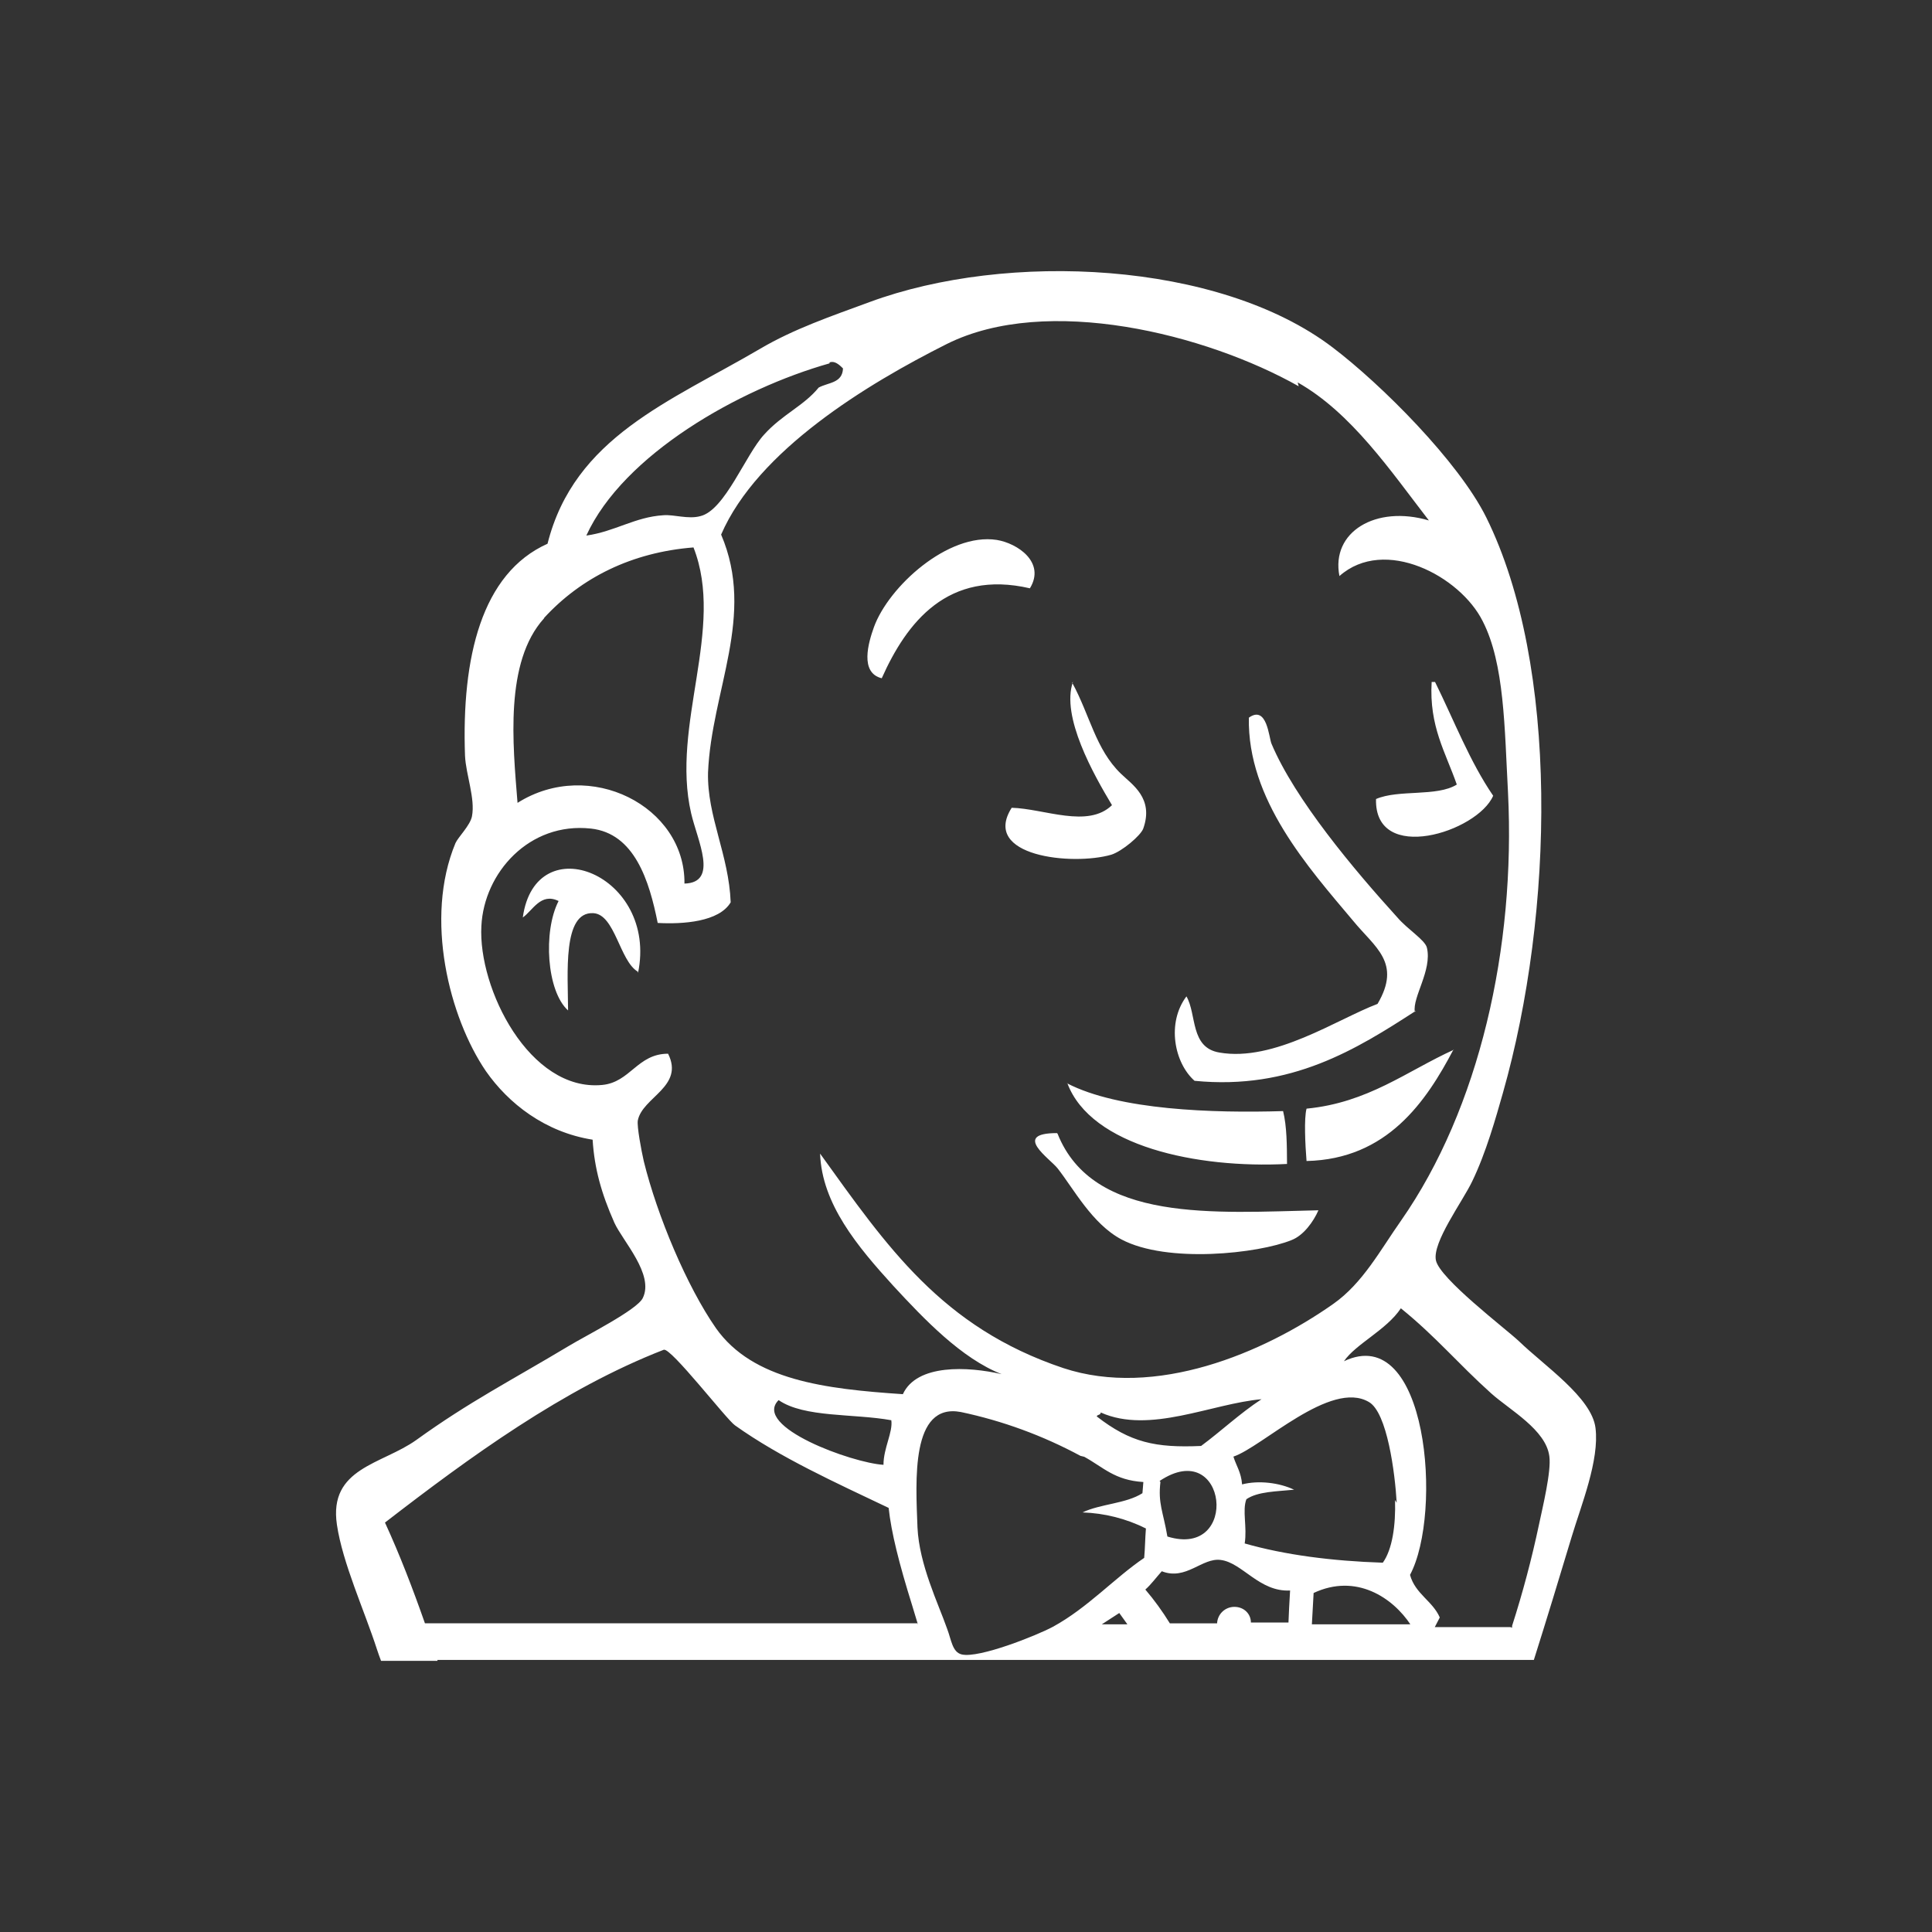 <svg width="80" height="80" viewBox="0 0 80 80" fill="none" xmlns="http://www.w3.org/2000/svg">
<rect x="0" y="0" width="80" height="80" fill="#333333" stroke="none"/>
<path d="M18.116 68.772H15.778C15.718 68.616 15.662 68.458 15.61 68.299C15.095 66.703 14.186 64.727 13.951 63.135C13.601 60.775 15.821 60.643 17.245 59.622C19.439 58.039 21.166 57.164 23.544 55.738C24.252 55.309 26.378 54.242 26.616 53.75C27.098 52.772 25.789 51.395 25.441 50.633C24.901 49.417 24.614 48.386 24.539 47.192C22.564 46.88 21.051 45.689 20.118 44.351C18.607 42.133 17.562 38.033 18.859 34.913C18.967 34.666 19.468 34.182 19.543 33.803C19.686 33.065 19.291 32.077 19.255 31.29C19.111 27.233 19.936 23.738 22.672 22.515C23.782 18.103 27.738 16.633 31.478 14.441C32.869 13.621 34.413 13.094 36.01 12.507C41.697 10.404 50.461 10.799 55.178 14.384C57.182 15.902 60.395 19.108 61.546 21.431C64.572 27.557 64.351 37.795 62.234 45.25C61.946 46.259 61.539 47.724 60.956 48.926C60.553 49.765 59.304 51.443 59.458 52.187C59.611 52.94 62.311 54.992 62.891 55.531C63.932 56.543 65.912 57.869 66.066 59.128C66.234 60.464 65.471 62.331 65.083 63.624C64.562 65.353 64.037 67.079 63.514 68.733H18.111L18.116 68.772ZM44.74 60.284C43.185 59.446 41.517 58.834 39.789 58.469C37.703 58.075 37.919 61.317 37.991 63.25C38.063 64.791 38.854 66.405 39.214 67.431C39.396 67.904 39.429 68.415 39.827 68.508C40.547 68.671 42.92 67.726 43.604 67.359C45.042 66.573 46.155 65.336 47.378 64.509C47.416 64.101 47.416 63.693 47.45 63.291C46.633 62.883 45.737 62.656 44.824 62.626C45.577 62.267 46.623 62.267 47.306 61.83L47.344 61.367C46.155 61.296 45.69 60.758 44.896 60.322L44.74 60.284ZM62.613 67.321C63.056 65.941 63.428 64.539 63.728 63.12C63.872 62.432 64.243 60.919 64.155 60.3C64.013 59.2 62.515 58.385 61.747 57.697C60.347 56.438 59.47 55.359 58.007 54.174C57.41 55.074 56.137 55.649 55.65 56.366C59.12 54.714 59.75 62.66 58.386 65.213C58.602 66.002 59.323 66.293 59.618 66.976L59.412 67.374H62.505C62.536 67.374 62.577 67.374 62.611 67.407L62.613 67.321ZM46.706 67.292C46.587 67.115 46.467 66.969 46.347 66.791L45.625 67.259H46.704L46.706 67.292ZM53.348 67.292C53.367 66.791 53.391 66.324 53.42 65.859C52.149 65.928 51.442 64.708 50.552 64.595C49.776 64.487 49.114 65.46 48.107 65.062C47.879 65.314 47.668 65.607 47.426 65.82C47.795 66.252 48.133 66.719 48.442 67.22H50.397C50.405 67.035 50.484 66.861 50.618 66.734C50.752 66.606 50.931 66.536 51.116 66.537C51.511 66.537 51.797 66.827 51.797 67.184H53.379L53.348 67.292ZM58.422 67.292C57.669 66.144 56.151 65.139 54.394 65.962L54.322 67.259H58.422V67.292ZM38.017 67.292L37.768 66.468C37.228 64.741 36.904 63.446 36.797 62.439C34.605 61.394 32.301 60.353 30.433 59.02C30.073 58.768 27.774 55.783 27.484 55.891C23.314 57.512 19.43 60.351 15.941 63.046C16.555 64.382 17.092 65.782 17.596 67.218H37.988L38.017 67.292ZM57.834 62.226C57.765 60.998 57.441 58.486 56.683 58.054C55.101 57.119 52.257 59.924 51.073 60.315C51.181 60.675 51.396 60.965 51.432 61.466C52.116 61.288 52.979 61.396 53.586 61.686C52.869 61.758 52.077 61.758 51.61 62.08C51.432 62.547 51.648 63.231 51.54 63.911C53.195 64.384 55.137 64.638 57.259 64.708C57.652 64.163 57.798 63.161 57.765 62.113L57.834 62.226ZM48.051 61.363C47.946 62.262 48.162 62.586 48.339 63.624C51.36 64.561 50.819 59.452 48.016 61.324L48.051 61.363ZM32.234 57.982C31.155 59.078 35.279 60.576 36.583 60.655C36.583 59.96 36.979 59.303 36.907 58.809C35.348 58.526 33.306 58.708 32.243 57.977L32.234 57.982ZM45.577 58.497C45.577 58.6 45.431 58.569 45.414 58.651C46.805 59.732 47.845 59.958 49.735 59.874C50.584 59.245 51.341 58.524 52.236 57.939C50.185 58.116 47.606 59.394 45.584 58.49L45.577 58.497ZM53.777 15.995C49.927 13.823 43.347 12.18 39.209 14.242C35.9 15.902 31.368 18.654 29.86 22.136C31.299 25.497 29.462 28.576 29.318 31.988C29.275 33.803 30.181 35.393 30.256 37.364C29.776 38.174 28.277 38.275 27.234 38.217C26.884 36.469 26.275 34.503 24.465 34.309C21.914 34.031 20.041 36.141 19.933 38.344C19.789 40.934 21.931 45.212 24.933 44.926C26.103 44.816 26.39 43.632 27.664 43.632C28.347 44.998 26.597 45.43 26.41 46.398C26.371 46.65 26.553 47.624 26.659 48.089C27.218 50.352 28.443 53.268 29.644 54.994C31.167 57.152 34.161 57.514 37.386 57.73C37.962 56.471 40.084 56.579 41.477 56.901C39.82 56.253 38.274 54.635 36.981 53.234C35.507 51.614 34.032 49.854 33.958 47.768C36.727 51.614 38.993 54.961 44.028 56.649C47.84 57.908 52.3 56.04 55.211 53.99C56.434 53.129 57.156 51.76 58.017 50.539C61.254 45.897 62.764 39.246 62.443 32.81C62.299 30.147 62.299 27.485 61.397 25.725C60.465 23.853 57.333 22.198 55.463 23.853C55.103 22.021 56.974 20.903 59.167 21.551C57.585 19.503 55.964 17.096 53.734 15.835L53.777 15.995ZM43.791 46.943C45.265 50.645 50.322 50.211 54.593 50.115C54.391 50.58 53.979 51.158 53.478 51.35C52.111 51.906 48.334 52.328 46.435 51.321C45.222 50.674 44.46 49.228 43.793 48.379C43.465 47.967 41.887 46.921 43.764 46.919L43.791 46.943ZM44.184 44.857C46.325 45.969 50.226 46.096 53.13 46.008C53.288 46.648 53.288 47.429 53.293 48.197C49.577 48.389 45.174 47.468 44.196 44.852H44.184V44.857ZM60.189 43.452C59.055 45.61 57.444 48 54.101 48.075C54.046 47.394 53.993 46.312 54.101 45.907C56.652 45.66 58.242 44.358 60.199 43.468L60.189 43.452ZM58.633 41.852C56.187 43.435 53.468 45.149 49.464 44.754C48.622 44.01 48.301 42.356 49.128 41.258C49.562 42.008 49.272 43.38 50.495 43.584C52.758 43.979 55.381 42.195 57.041 41.569C58.048 39.86 56.93 39.229 56.034 38.133C54.159 35.904 51.646 33.098 51.713 29.717C52.466 29.18 52.542 30.547 52.65 30.796C53.619 33.098 56.065 36.011 57.863 37.99C58.295 38.493 59.014 38.925 59.086 39.246C59.306 40.181 58.477 41.294 58.585 41.907L58.633 41.852ZM26.41 40.234C25.657 39.793 25.467 37.86 24.568 37.812C23.285 37.74 23.518 40.33 23.523 41.84C22.636 41.049 22.48 38.568 23.13 37.309C22.391 36.949 22.062 37.702 21.648 37.99C22.175 34.177 27.258 36.23 26.419 40.291L26.41 40.234ZM22.53 25.601C20.888 27.413 21.235 30.813 21.43 33.245C24.412 31.362 28.378 33.388 28.342 36.587C29.769 36.549 28.877 34.803 28.618 33.674C27.771 30.01 30.037 26.032 28.716 22.668C26.165 22.869 24.067 23.915 22.535 25.581L22.53 25.601ZM44.397 28.269C45.133 29.617 45.366 31.022 46.411 32.034C46.879 32.489 47.788 33.05 47.339 34.312C47.231 34.602 46.464 35.249 46.018 35.391C44.402 35.858 40.614 35.462 41.892 33.448C43.242 33.484 45.042 34.312 46.045 33.34C45.292 32.084 43.923 29.672 44.429 28.233L44.397 28.269ZM59.259 28.238H59.422C60.213 29.84 60.86 31.535 61.829 32.95C61.181 34.455 56.906 35.803 56.978 33.086C57.913 32.679 59.496 33.002 60.323 32.487C59.86 31.154 59.172 30.075 59.282 28.24L59.259 28.238ZM42.649 24.361C39.24 23.57 37.54 25.78 36.511 28.085C35.59 27.859 35.957 26.61 36.188 25.967C36.799 24.287 39.257 22.052 41.268 22.356C42.129 22.493 43.302 23.282 42.649 24.356V24.361ZM34.349 15.046C30.608 16.101 25.813 18.82 24.278 22.177C25.465 22.009 26.292 21.407 27.467 21.335C27.913 21.297 28.493 21.512 29.004 21.371C30.021 21.122 30.874 18.817 31.646 17.99C32.389 17.163 33.289 16.801 33.9 16.048C34.3 15.832 34.881 15.87 34.907 15.257C34.732 15.077 34.547 14.933 34.351 15.005L34.349 15.046Z" fill="white"/>
</svg>
